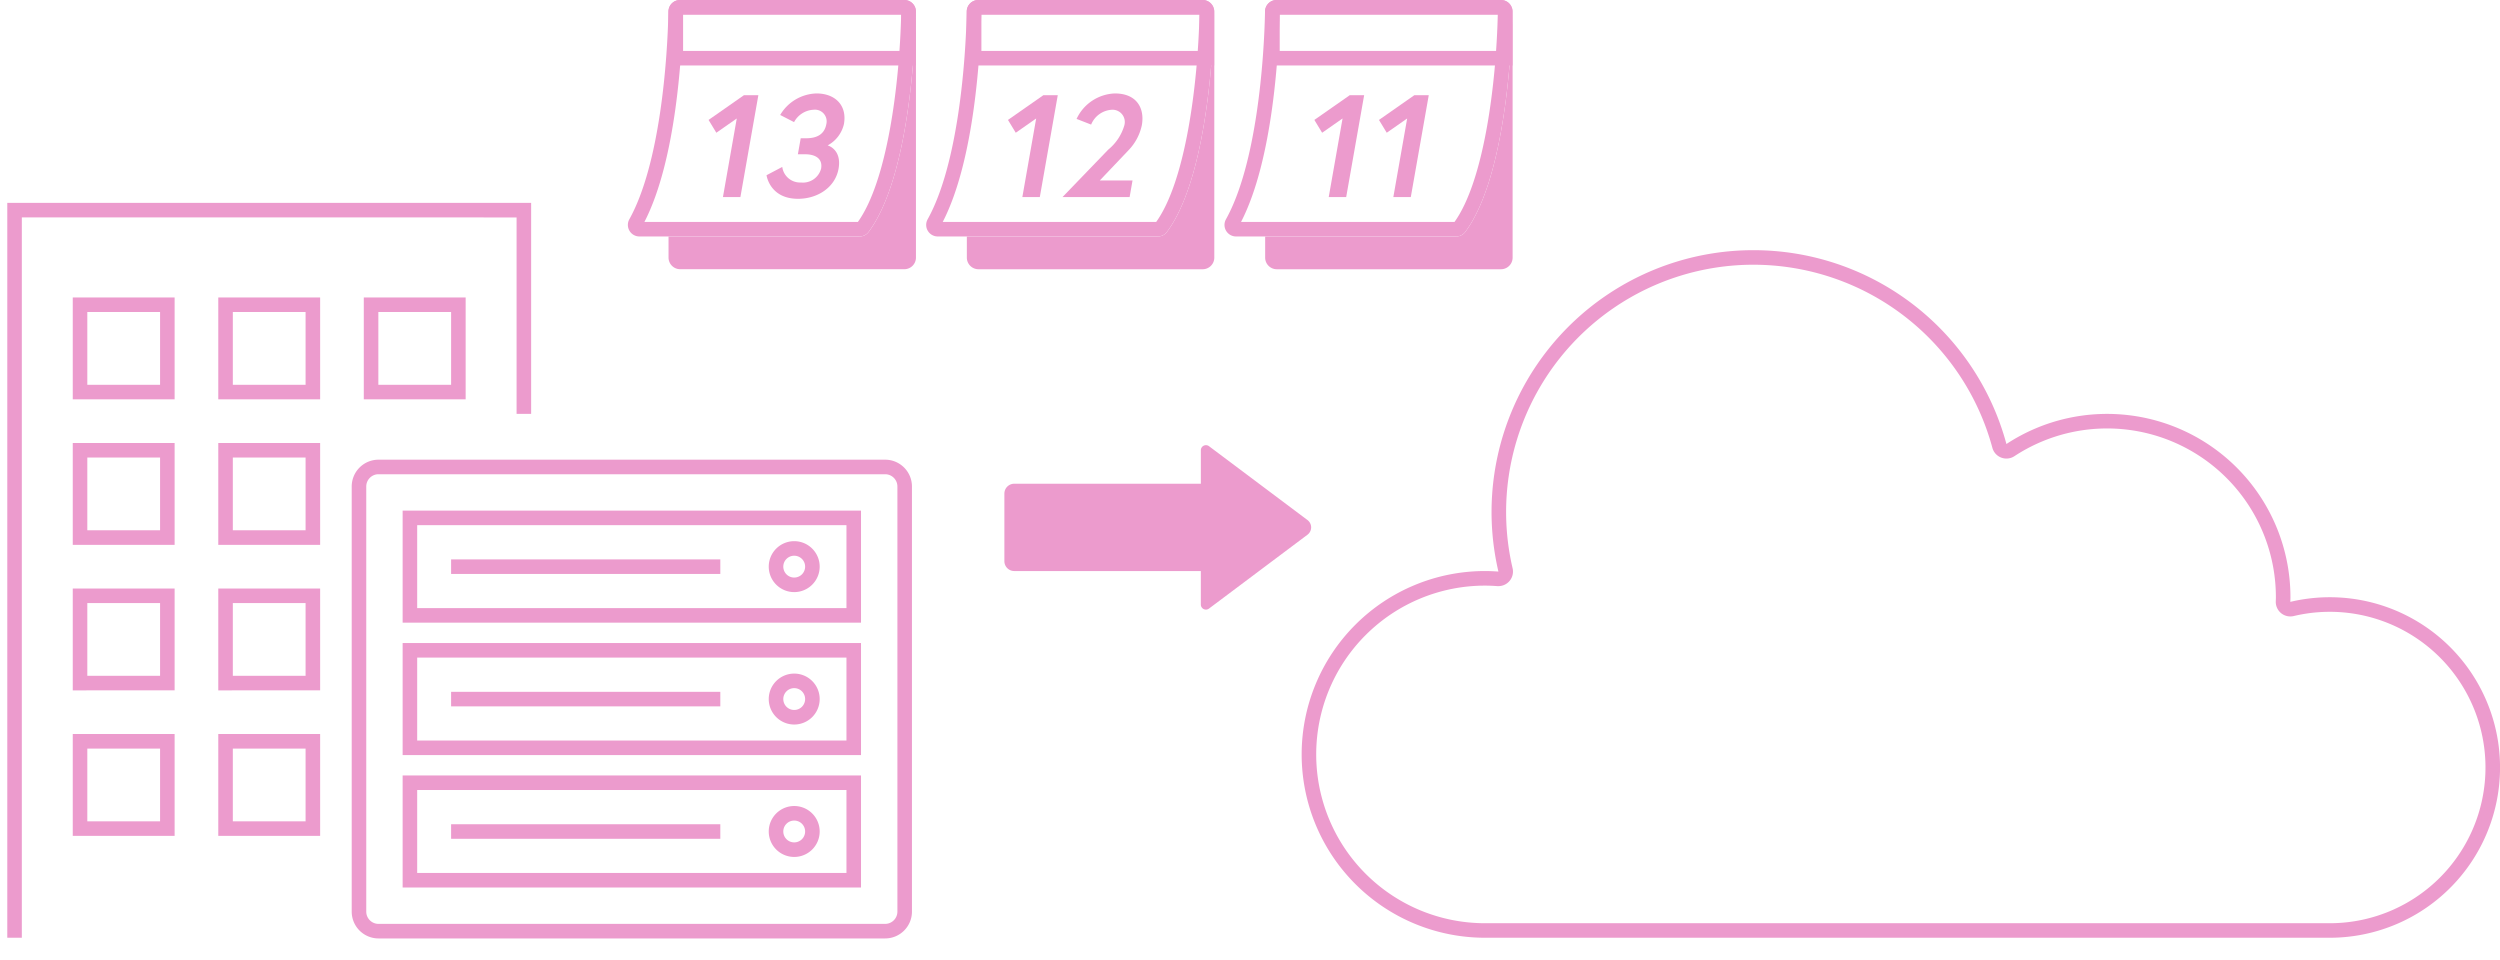 <svg id="グループ_638" data-name="グループ 638" xmlns="http://www.w3.org/2000/svg" xmlns:xlink="http://www.w3.org/1999/xlink" width="343.601" height="131.884" viewBox="0 0 343.601 131.884">
  <defs>
    <clipPath id="clip-path">
      <rect id="長方形_1389" data-name="長方形 1389" width="343.601" height="131.884" fill="none"/>
    </clipPath>
    <clipPath id="clip-path-2">
      <path id="パス_852" data-name="パス 852" d="M0,25.884v103H46v-72H75v-31Z" fill="none"/>
    </clipPath>
  </defs>
  <path id="パス_830" data-name="パス 830" d="M116.338,119.979h-59v-11.4h59Zm2-13.4h-63v15.4h63Z" fill="#ec9bcd"/>
  <g id="グループ_633" data-name="グループ 633">
    <g id="グループ_632" data-name="グループ 632" clip-path="url(#clip-path)">
      <path id="パス_831" data-name="パス 831" d="M109.157,112.779a1.5,1.5,0,1,1-1.5,1.5,1.5,1.5,0,0,1,1.5-1.5m0-2a3.5,3.5,0,1,0,3.5,3.5,3.5,3.5,0,0,0-3.5-3.5" fill="#ec9bcd"/>
      <path id="パス_832" data-name="パス 832" d="M116.338,101.779h-59v-11.4h59Zm2-13.4h-63v15.4h63Z" fill="#ec9bcd"/>
      <path id="パス_833" data-name="パス 833" d="M109.157,94.579a1.5,1.5,0,1,1-1.5,1.5,1.5,1.5,0,0,1,1.5-1.5m0-2a3.5,3.5,0,1,0,3.5,3.5,3.5,3.5,0,0,0-3.5-3.5" fill="#ec9bcd"/>
      <path id="パス_834" data-name="パス 834" d="M116.338,83.579h-59v-11.4h59Zm2-13.4h-63v15.4h63Z" fill="#ec9bcd"/>
      <path id="パス_835" data-name="パス 835" d="M109.157,76.379a1.5,1.5,0,1,1-1.5,1.5,1.5,1.5,0,0,1,1.5-1.5m0-2a3.5,3.5,0,1,0,3.5,3.5,3.5,3.5,0,0,0-3.5-3.5" fill="#ec9bcd"/>
      <path id="パス_836" data-name="パス 836" d="M121.654,65.179a1.687,1.687,0,0,1,1.685,1.685v58.43a1.687,1.687,0,0,1-1.685,1.685H52.024a1.686,1.686,0,0,1-1.685-1.685V66.864a1.686,1.686,0,0,1,1.685-1.685h69.63m0-2H52.024a3.685,3.685,0,0,0-3.685,3.685v58.43a3.685,3.685,0,0,0,3.685,3.685h69.63a3.685,3.685,0,0,0,3.685-3.685V66.864a3.685,3.685,0,0,0-3.685-3.685" fill="#ec9bcd"/>
      <rect id="長方形_1386" data-name="長方形 1386" width="37" height="2" transform="translate(62 76.884)" fill="#ec9bcd"/>
      <rect id="長方形_1387" data-name="長方形 1387" width="37" height="2" transform="translate(62 95.084)" fill="#ec9bcd"/>
      <rect id="長方形_1388" data-name="長方形 1388" width="37" height="2" transform="translate(62 113.284)" fill="#ec9bcd"/>
      <path id="パス_837" data-name="パス 837" d="M241,36.384a34.037,34.037,0,0,1,32.832,25.16,2,2,0,0,0,3.031,1.152A23.2,23.2,0,0,1,312.8,82.084c0,.118-.005.234-.008.351l-.008.236a2,2,0,0,0,2.461,2,21.4,21.4,0,1,1,4.955,42.217H204.1a23.2,23.2,0,0,1,0-46.4c.507,0,1.046.022,1.7.069.048,0,.1,0,.144,0a2,2,0,0,0,1.949-2.452A33.987,33.987,0,0,1,241,36.384m0-2a35.989,35.989,0,0,0-35.057,44.174c-.609-.044-1.223-.074-1.843-.074a25.2,25.2,0,0,0,0,50.4H320.2a23.4,23.4,0,1,0-5.416-46.163c.005-.212.016-.423.016-.637a25.2,25.2,0,0,0-39.036-21.059A36.01,36.01,0,0,0,241,34.384" fill="#ec9bcd"/>
      <path id="パス_838" data-name="パス 838" d="M179.7,71.475,166.165,61.324a.7.7,0,0,0-1.12.56v4.6H139.4a1.356,1.356,0,0,0-1.357,1.357v9.286a1.357,1.357,0,0,0,1.357,1.357h25.643v4.6a.7.7,0,0,0,1.12.56L179.7,73.492a1.261,1.261,0,0,0,0-2.017" fill="#ec9bcd"/>
    </g>
  </g>
  <g id="グループ_635" data-name="グループ 635">
    <g id="グループ_634" data-name="グループ 634" clip-path="url(#clip-path-2)">
      <path id="パス_839" data-name="パス 839" d="M71,129.884H3v-100H71Zm2-102H1v104H73Z" fill="#ec9bcd"/>
      <path id="パス_840" data-name="パス 840" d="M22,52.884H12v-10H22Zm2-12H10v14H24Z" fill="#ec9bcd"/>
      <path id="パス_841" data-name="パス 841" d="M62,52.884H52v-10H62Zm2-12H50v14H64Z" fill="#ec9bcd"/>
      <path id="パス_842" data-name="パス 842" d="M42,52.884H32v-10H42Zm2-12H30v14H44Z" fill="#ec9bcd"/>
      <path id="パス_843" data-name="パス 843" d="M22,72.884H12v-10H22Zm2-12H10v14H24Z" fill="#ec9bcd"/>
      <path id="パス_844" data-name="パス 844" d="M62,70.884H52v-10H62Zm2-12H50v14H64Z" fill="#ec9bcd"/>
      <path id="パス_845" data-name="パス 845" d="M42,72.884H32v-10H42Zm2-12H30v14H44Z" fill="#ec9bcd"/>
      <path id="パス_846" data-name="パス 846" d="M22,92.884H12v-10H22Zm2-12H10v14H24Z" fill="#ec9bcd"/>
      <path id="パス_847" data-name="パス 847" d="M62,90.884H52v-10H62Zm2-12H50v14H64Z" fill="#ec9bcd"/>
      <path id="パス_848" data-name="パス 848" d="M42,92.884H32v-10H42Zm2-12H30v14H44Z" fill="#ec9bcd"/>
      <path id="パス_849" data-name="パス 849" d="M22,112.884H12v-10H22Zm2-12H10v14H24Z" fill="#ec9bcd"/>
      <path id="パス_850" data-name="パス 850" d="M62,110.884H52v-10H62Zm2-12H50v14H64Z" fill="#ec9bcd"/>
      <path id="パス_851" data-name="パス 851" d="M42,112.884H32v-10H42Zm2-12H30v14H44Z" fill="#ec9bcd"/>
    </g>
  </g>
  <g id="グループ_637" data-name="グループ 637">
    <g id="グループ_636" data-name="グループ 636" clip-path="url(#clip-path)">
      <path id="パス_853" data-name="パス 853" d="M123.884,7h-30V2h30Zm.4-7H93.479a1.6,1.6,0,0,0-1.595,1.6V9h34V1.6a1.6,1.6,0,0,0-1.6-1.6" fill="#ec9bcd"/>
      <path id="パス_854" data-name="パス 854" d="M93.867,1.594h0M123.857,2c-.24,9.794-1.932,22.893-5.946,28.5H88.571C93,21.911,93.737,7.057,93.858,2h30m.413-2H93.461a1.588,1.588,0,0,0-1.594,1.554c-.134,6.782-1.158,21.035-5.382,28.605A1.588,1.588,0,0,0,87.894,32.5h30.219a1.556,1.556,0,0,0,1.251-.6c5.153-6.869,6.351-22.9,6.5-30.277A1.591,1.591,0,0,0,124.27,0" fill="#ec9bcd"/>
      <path id="パス_855" data-name="パス 855" d="M93.479,36a.6.6,0,0,1-.595-.6V33.5h25.229a2.567,2.567,0,0,0,2.052-1c2.232-2.976,3.723-7.459,4.719-12.147V35.4a.6.6,0,0,1-.6.6Z" fill="#ec9bcd"/>
      <path id="パス_856" data-name="パス 856" d="M123.884,27.5V35h-30v-.5h24.229a3.568,3.568,0,0,0,2.852-1.4,22.62,22.62,0,0,0,2.919-5.595m.4-27.5h-.019a1.592,1.592,0,0,1,1.6,1.623c-.152,7.377-1.349,23.409-6.5,30.277a1.554,1.554,0,0,1-1.252.6H91.884v2.9A1.6,1.6,0,0,0,93.479,37h30.81a1.6,1.6,0,0,0,1.6-1.6V1.6a1.6,1.6,0,0,0-1.6-1.6" fill="#ec9bcd"/>
      <path id="パス_857" data-name="パス 857" d="M102.249,13.083h1.98l-2.468,14h-2.4l1.9-10.8-2.807,1.96-1.069-1.76Z" fill="#ec9bcd"/>
      <path id="パス_858" data-name="パス 858" d="M111.816,15.083a3.224,3.224,0,0,0-2.68,1.7l-1.908-.98a5.991,5.991,0,0,1,4.983-2.96c2.561,0,4.235,1.62,3.781,4.2a4.46,4.46,0,0,1-2.239,2.94s1.969.52,1.5,3.2c-.448,2.541-2.85,4.141-5.571,4.141-3.9,0-4.33-3.241-4.33-3.241l2.162-1.14a2.47,2.47,0,0,0,2.563,2.14,2.583,2.583,0,0,0,2.775-1.9c.261-1.48-.931-1.98-2.191-1.98h-1l.388-2.2h.76c1.46,0,2.516-.54,2.766-1.96a1.609,1.609,0,0,0-1.755-1.96" fill="#ec9bcd"/>
      <path id="パス_859" data-name="パス 859" d="M164.884,7h-30V2h30Zm.4-7h-30.81a1.6,1.6,0,0,0-1.6,1.6V9h34V1.6a1.6,1.6,0,0,0-1.6-1.6" fill="#ec9bcd"/>
      <path id="パス_860" data-name="パス 860" d="M134.867,1.594h0M164.857,2c-.24,9.794-1.932,22.893-5.946,28.5h-29.34C134,21.911,134.737,7.057,134.858,2h30m.413-2H134.461a1.588,1.588,0,0,0-1.594,1.554c-.134,6.782-1.158,21.035-5.382,28.605a1.588,1.588,0,0,0,1.409,2.341h30.219a1.556,1.556,0,0,0,1.251-.6c5.153-6.869,6.351-22.9,6.5-30.277A1.591,1.591,0,0,0,165.27,0" fill="#ec9bcd"/>
      <path id="パス_861" data-name="パス 861" d="M134.479,36a.6.6,0,0,1-.6-.6V33.5h25.229a2.567,2.567,0,0,0,2.052-1c2.232-2.976,3.723-7.459,4.719-12.147V35.4a.6.6,0,0,1-.6.6Z" fill="#ec9bcd"/>
      <path id="パス_862" data-name="パス 862" d="M164.884,27.5V35h-30v-.5h24.229a3.568,3.568,0,0,0,2.852-1.4,22.62,22.62,0,0,0,2.919-5.595m.4-27.5h-.019a1.592,1.592,0,0,1,1.6,1.623c-.152,7.377-1.349,23.409-6.5,30.277a1.554,1.554,0,0,1-1.252.6H132.884v2.9a1.6,1.6,0,0,0,1.6,1.6h30.81a1.6,1.6,0,0,0,1.6-1.6V1.6a1.6,1.6,0,0,0-1.6-1.6" fill="#ec9bcd"/>
      <path id="パス_863" data-name="パス 863" d="M143.4,13.083h1.98l-2.468,14h-2.4l1.9-10.8-2.806,1.96-1.07-1.76Z" fill="#ec9bcd"/>
      <path id="パス_864" data-name="パス 864" d="M152.32,20.563a6.713,6.713,0,0,0,2.206-3.32,1.689,1.689,0,0,0-1.7-2.16,3.283,3.283,0,0,0-2.86,2.04l-2-.78a6.041,6.041,0,0,1,5.258-3.5c3.021,0,4.121,2.04,3.712,4.36a7.038,7.038,0,0,1-1.827,3.44l-3.954,4.16h4.5l-.4,2.28h-9.222Z" fill="#ec9bcd"/>
      <path id="パス_865" data-name="パス 865" d="M205.884,7h-30V2h30Zm.4-7h-30.81a1.6,1.6,0,0,0-1.6,1.6V9h34V1.6a1.6,1.6,0,0,0-1.6-1.6" fill="#ec9bcd"/>
      <path id="パス_866" data-name="パス 866" d="M175.867,1.594h0M205.857,2c-.24,9.794-1.932,22.893-5.946,28.5h-29.34C175,21.911,175.737,7.057,175.858,2h30m.413-2H175.461a1.588,1.588,0,0,0-1.594,1.554c-.134,6.782-1.158,21.035-5.382,28.605a1.588,1.588,0,0,0,1.409,2.341h30.219a1.556,1.556,0,0,0,1.251-.6c5.153-6.869,6.351-22.9,6.5-30.277A1.591,1.591,0,0,0,206.27,0" fill="#ec9bcd"/>
      <path id="パス_867" data-name="パス 867" d="M175.479,36a.6.6,0,0,1-.6-.6V33.5h25.229a2.567,2.567,0,0,0,2.052-1c2.232-2.976,3.723-7.459,4.719-12.147V35.4a.6.6,0,0,1-.6.6Z" fill="#ec9bcd"/>
      <path id="パス_868" data-name="パス 868" d="M205.884,27.5V35h-30v-.5h24.229a3.568,3.568,0,0,0,2.852-1.4,22.62,22.62,0,0,0,2.919-5.595m.4-27.5h-.019a1.592,1.592,0,0,1,1.6,1.623c-.152,7.377-1.349,23.409-6.5,30.277a1.554,1.554,0,0,1-1.252.6H173.884v2.9a1.6,1.6,0,0,0,1.6,1.6h30.81a1.6,1.6,0,0,0,1.6-1.6V1.6a1.6,1.6,0,0,0-1.6-1.6" fill="#ec9bcd"/>
      <path id="パス_869" data-name="パス 869" d="M185.509,13.083h1.98l-2.468,14h-2.4l1.9-10.8-2.807,1.96-1.069-1.76Z" fill="#ec9bcd"/>
      <path id="パス_870" data-name="パス 870" d="M194.389,13.083h1.98l-2.468,14h-2.4l1.9-10.8-2.807,1.96-1.069-1.76Z" fill="#ec9bcd"/>
    </g>
  </g>
</svg>
